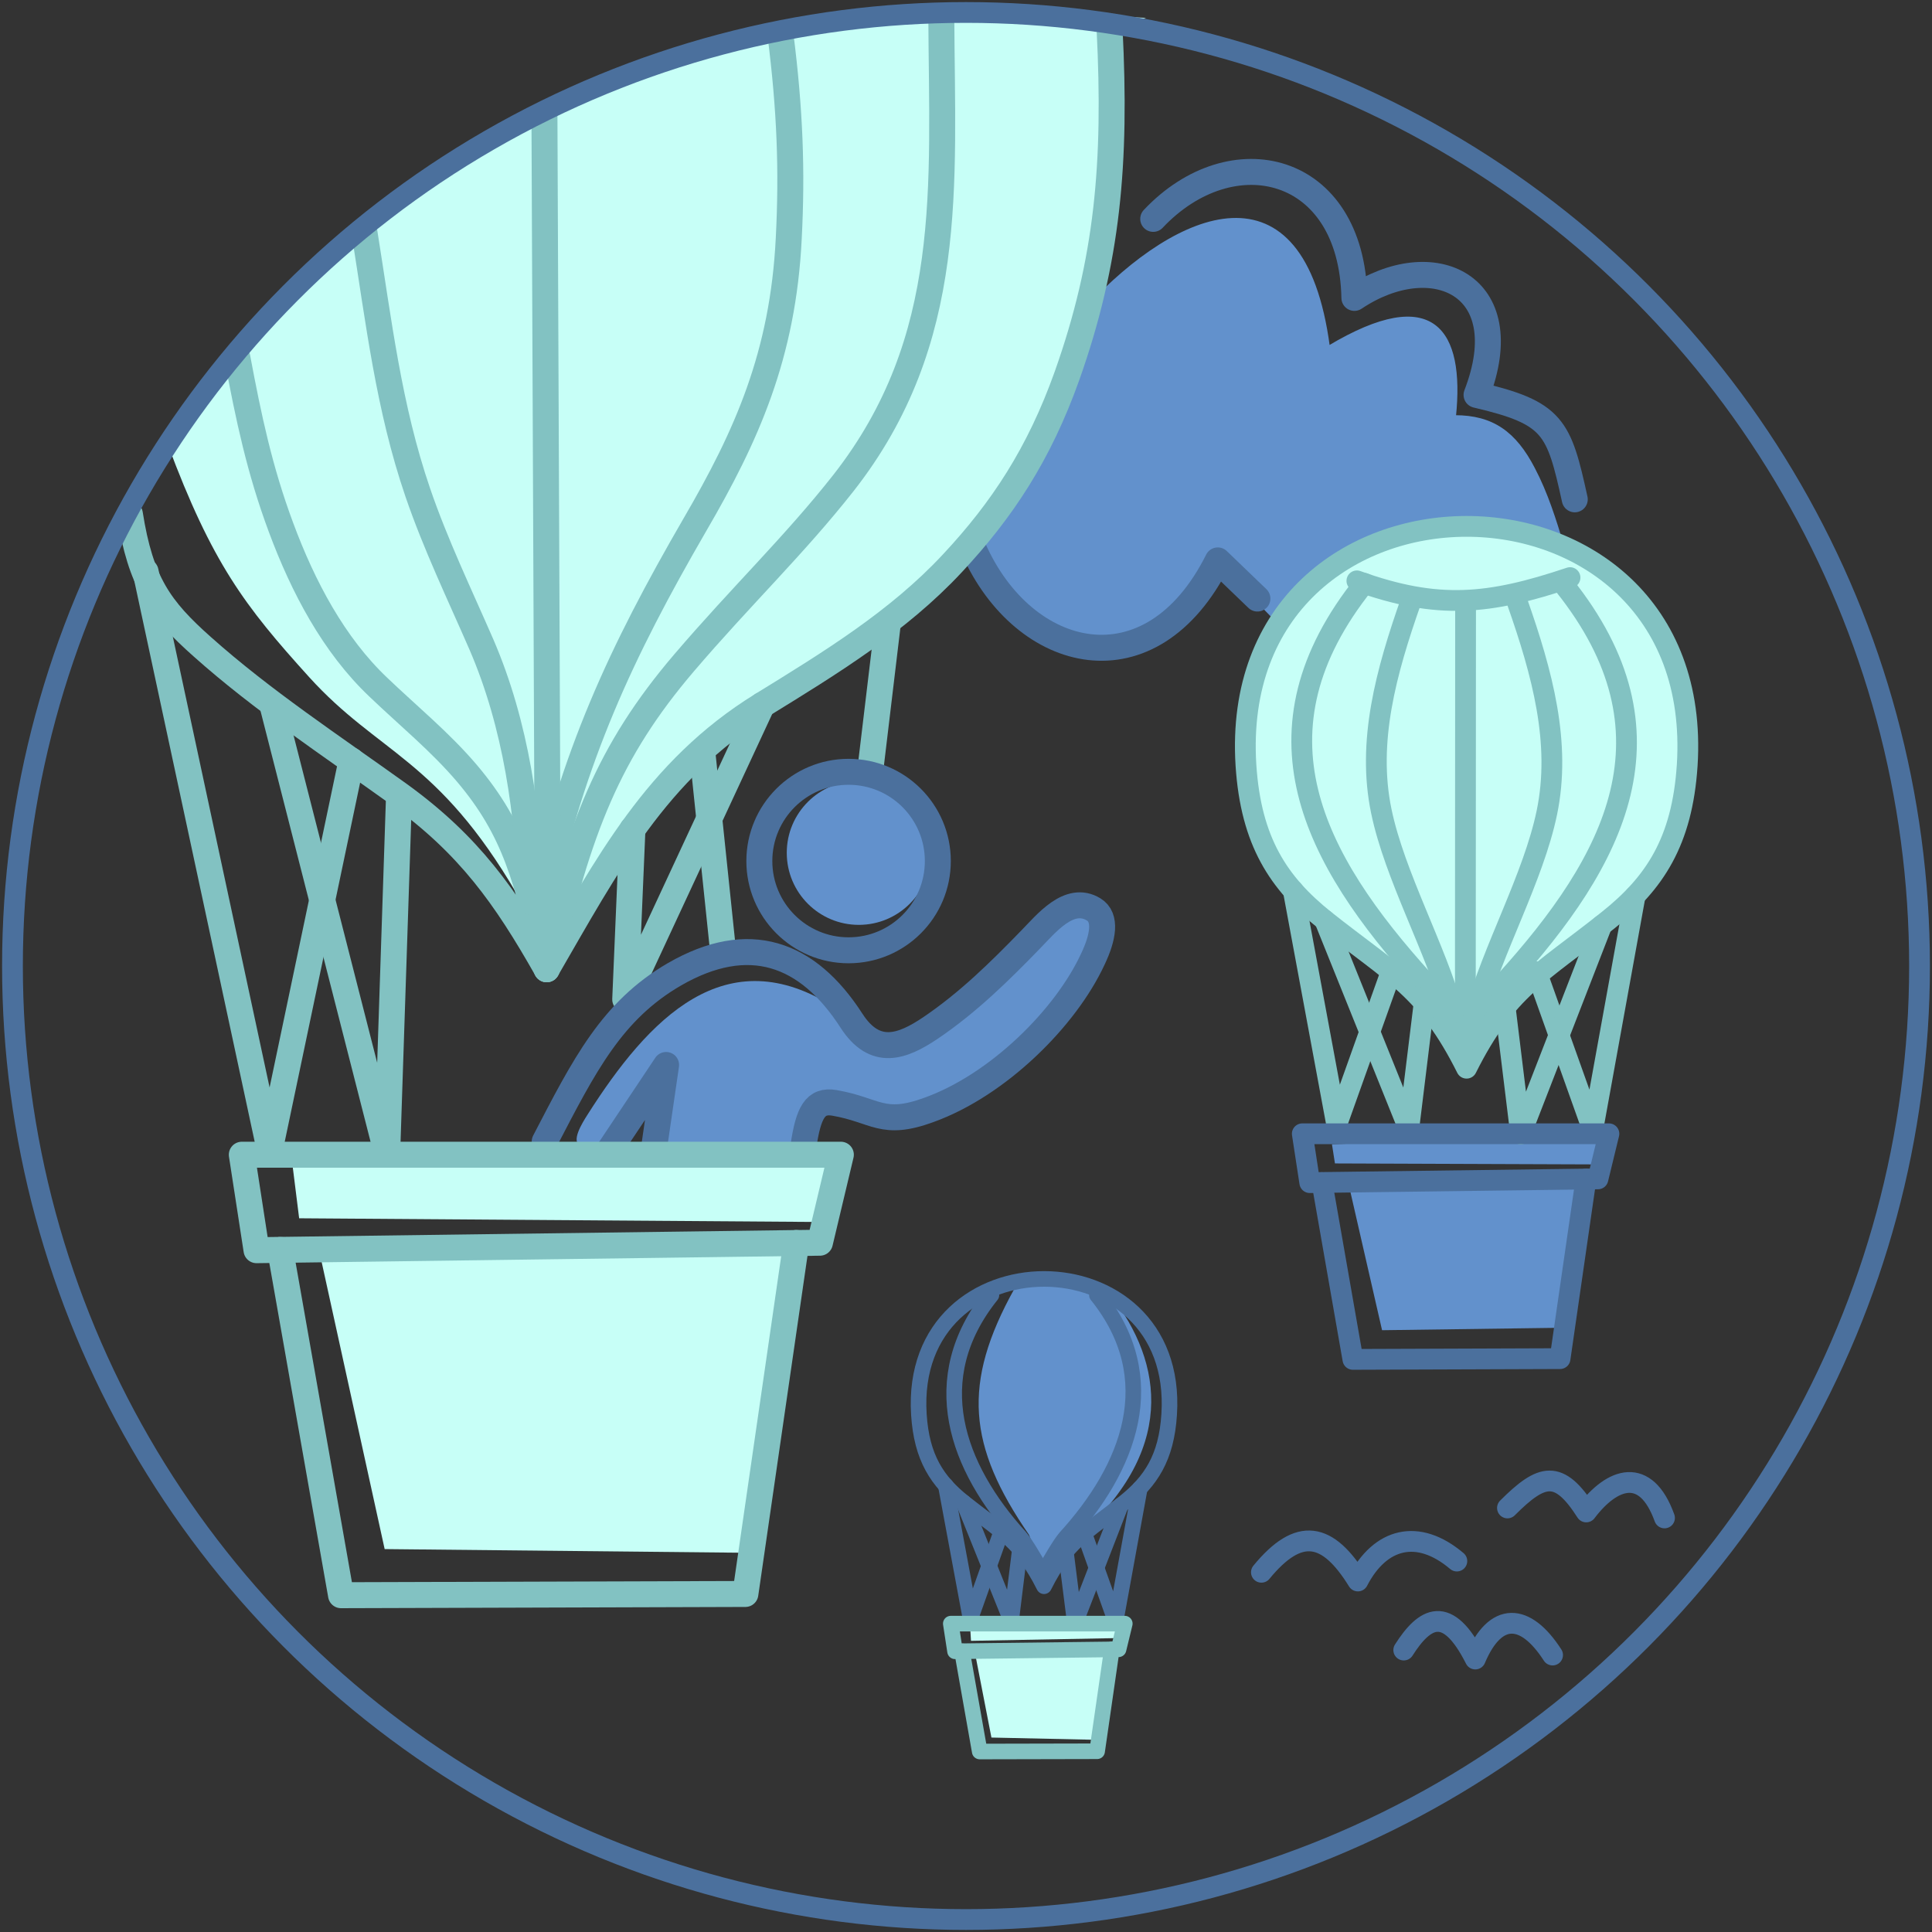 <?xml version="1.0" encoding="UTF-8"?>
<!DOCTYPE svg PUBLIC "-//W3C//DTD SVG 1.1//EN" "http://www.w3.org/Graphics/SVG/1.1/DTD/svg11.dtd">
<!-- Creator: CorelDRAW X8 -->
<svg xmlns="http://www.w3.org/2000/svg" xml:space="preserve" width="155px" height="155px" version="1.1" style="shape-rendering:geometricPrecision; text-rendering:geometricPrecision; image-rendering:optimizeQuality; fill-rule:evenodd; clip-rule:evenodd"
viewBox="0 0 7750 7750"
 xmlns:xlink="http://www.w3.org/1999/xlink">
 <rect x="0" y="0" width="7750" height="7750" fill="#333333" stroke="none"/>
 <defs>
  <style type="text/css">
   <![CDATA[
    .str7 {stroke:#4B709D;stroke-width:104.162}
    .str8 {stroke:#4B709D;stroke-width:83.339}
    .str0 {stroke:#6291CC;stroke-width:9}
    .str1 {stroke:#4B709D;stroke-width:104.162;stroke-linecap:round;stroke-linejoin:round}
    .str2 {stroke:#82C2C2;stroke-width:104.162;stroke-linecap:round;stroke-linejoin:round}
    .str4 {stroke:#4B709D;stroke-width:83.339;stroke-linecap:round;stroke-linejoin:round}
    .str3 {stroke:#82C2C2;stroke-width:83.339;stroke-linecap:round;stroke-linejoin:round}
    .str5 {stroke:#4B709D;stroke-width:62.504;stroke-linecap:round;stroke-linejoin:round}
    .str6 {stroke:#82C2C2;stroke-width:62.504;stroke-linecap:round;stroke-linejoin:round}
    .fil2 {fill:none}
    .fil1 {fill:#6291CC}
    .fil0 {fill:#C7FFF7}
   ]]>
  </style>
 </defs>
 <g id="Layer_x0020_1">
  <polygon class="fil0" points="1174,4679 1200,4887 3309,4902 3373,4632 "/>
  <polygon class="fil0" points="1286,5043 1543,6214 3014,6229 3194,4986 "/>
  <path class="fil1" d="M2329 4596c-40,-16 5,-89 28,-125 244,-384 554,-713 994,-428l145 150 226 -39 292 -242 132 -155 99 -94 115 -27 59 59 -19 116 -223 331 -209 206 -316 127 -133 -3 -142 -42 -89 -25c-80,17 -47,200 -98,231 -66,39 -212,-68 -284,6l-275 -10 2 -302 -212 302 -92 -36z"/>
  <circle class="fil1" cx="3445" cy="3421" r="289"/>
  <polygon class="fil0" points="3892,6532 3895,6582 4482,6571 4486,6513 "/>
  <polygon class="fil0" points="3913,6641 3977,6970 4394,6979 4460,6616 "/>
  <path class="fil1" d="M4069 5170c-211,380 -187,630 59,987l65 180 154 -193c381,-352 313,-704 86,-976l-149 -30 -215 32z"/>
  <polygon class="fil1" points="5343,4590 5355,4667 6435,4671 6420,4553 "/>
  <polygon class="fil1" points="5408,4742 5544,5336 6276,5326 6362,4730 "/>
  <path class="fil1 str0" d="M4373 1194l-8 35c354,-380 863,-607 965,162 423,-253 541,-63 506,279 151,0 242,65 317,210 52,99 85,205 117,311l-144 -49 -554 -16 -470 345 -217 -223 -145 208 -357 141 -194 -62 -165 -141 -136 -209 185 -249 165 -320 90 -256 45 -166z"/>
  <path class="fil2 str1" d="M3905 2201c202,456 713,581 980,47l159 153"/>
  <path class="fil0" d="M3875 51c1319,32 388,15 576,43l-12 716 -283 966 -433 581 -522 382c0,0 -339,280 -382,294 -43,14 -377,434 -377,434l-244 353 -124 -233c-318,-545 -555,-563 -834,-871 -259,-286 -389,-457 -567,-933 664,-1036 1883,-1765 3202,-1732z"/>
  <path class="fil2 str2" d="M521 2062c43,274 120,381 290,532 242,216 520,399 789,592 281,203 427,409 593,702 -75,-357 -127,-558 -320,-786 -108,-127 -236,-231 -356,-346 -178,-169 -301,-401 -390,-641 -86,-231 -130,-441 -175,-681"/>
  <path class="fil2 str2" d="M2131 3617c-11,-350 -60,-708 -200,-1032 -88,-202 -183,-399 -255,-609 -117,-342 -156,-682 -215,-1050"/>
  <path class="fil2 str2" d="M2193 3888c240,-414 439,-798 864,-1060 273,-168 546,-335 763,-568 200,-214 348,-438 460,-752 164,-462 198,-855 171,-1391"/>
  <path class="fil2 str2" d="M2193 3888c126,-564 249,-875 551,-1229 229,-268 443,-472 639,-721 451,-575 396,-1192 393,-1870"/>
  <path class="fil2 str2" d="M2168 3627c131,-596 321,-1007 620,-1523 207,-355 353,-680 376,-1148 14,-271 5,-515 -33,-815"/>
  <line class="fil2 str2" x1="2198" y1="3820" x2="2184" y2= "462" />
  <polyline class="fil2 str2" points="584,2293 1082,4613 1410,3051 "/>
  <polyline class="fil2 str2" points="1096,2841 1553,4630 1600,3210 "/>
  <polyline class="fil2 str2" points="3057,2828 2508,4009 2537,3326 "/>
  <line class="fil2 str2" x1="2819" y1="3033" x2="2900" y2= "3810" />
  <path class="fil2 str1" d="M2185 4579c159,-306 269,-525 521,-671 297,-171 533,-88 710,187 94,145 203,105 316,29 151,-102 278,-227 403,-356 60,-61 154,-180 252,-120 53,32 38,113 -3,199 -109,236 -380,505 -657,605 -188,69 -212,1 -380,-28 -77,-13 -104,39 -124,173"/>
  <polyline class="fil2 str1" points="2445,4612 2672,4272 2623,4609 "/>
  <polygon class="fil2 str2" points="970,4632 1029,5015 3289,4985 3373,4632 "/>
  <polyline class="fil2 str2" points="1124,5014 1368,6399 2990,6394 3194,4986 "/>
  <line class="fil2 str2" x1="3494" y1="3065" x2="3560" y2= "2513" />
  <path class="fil2 str1" d="M4626 878c315,-334 796,-221 807,317 312,-209 662,-56 490,389 309,72 330,128 394,419"/>
  <path class="fil0 str3" d="M5883 4285c-160,-320 -297,-378 -569,-594 -185,-148 -296,-315 -316,-621 -81,-1278 1851,-1278 1770,0 -20,306 -131,473 -317,621 -271,216 -408,274 -568,594z"/>
  <path class="fil2 str3" d="M5861 4168c-33,-54 -110,-190 -149,-233 -446,-492 -715,-1001 -239,-1595"/>
  <path class="fil2 str3" d="M5443 2330c325,117 530,96 855,-13"/>
  <line class="fil2 str3" x1="5879" y1="2420" x2="5878" y2= "4199" />
  <path class="fil2 str3" d="M5661 2408c-101,287 -178,567 -120,846 54,260 218,549 290,810"/>
  <polyline class="fil2 str3" points="5188,3573 5362,4511 5588,3877 "/>
  <polyline class="fil2 str3" points="5314,3691 5651,4528 5716,3997 "/>
  <polyline class="fil2 str3" points="6559,3594 6389,4532 6163,3898 "/>
  <polyline class="fil2 str3" points="6425,3712 6100,4549 6035,4018 "/>
  <polygon class="fil2 str4" points="5224,4548 5254,4744 6410,4729 6454,4548 "/>
  <polyline class="fil2 str4" points="5303,4744 5427,5453 6258,5450 6362,4730 "/>
  <path class="fil2 str4" d="M5060 6307c151,-184 266,-161 387,35 89,-172 240,-213 397,-80"/>
  <path class="fil2 str4" d="M6047 6049c138,-138 206,-156 316,16 105,-139 239,-184 314,24"/>
  <path class="fil2 str4" d="M5631 6619c84,-132 175,-186 287,36 81,-192 201,-185 310,-16"/>
  <path class="fil2 str3" d="M5886 4174c33,-54 109,-190 149,-234 446,-491 714,-1000 238,-1594"/>
  <path class="fil2 str3" d="M6086 2414c101,287 177,567 119,846 -54,260 -218,549 -289,810"/>
  <path class="fil2 str5" d="M4188 6363c-91,-181 -168,-214 -323,-337 -105,-84 -168,-178 -179,-352 -46,-725 1051,-725 1004,0 -11,174 -74,268 -179,352 -154,123 -232,156 -323,337z"/>
  <path class="fil2 str5" d="M4175 6297c-18,-30 -62,-108 -84,-132 -253,-279 -384,-633 -114,-970"/>
  <polyline class="fil2 str5" points="3794,5959 3893,6492 4021,6132 "/>
  <polyline class="fil2 str5" points="3865,6026 4056,6501 4093,6200 "/>
  <polyline class="fil2 str5" points="4572,5971 4475,6504 4347,6144 "/>
  <polyline class="fil2 str5" points="4496,6038 4312,6513 4274,6212 "/>
  <polygon class="fil2 str6" points="3814,6513 3831,6624 4487,6616 4512,6513 "/>
  <polyline class="fil2 str6" points="3859,6624 3930,7026 4401,7025 4460,6616 "/>
  <path class="fil2 str5" d="M4190 6301c18,-31 62,-108 84,-133 254,-279 397,-636 126,-973"/>
  <circle class="fil2 str7" cx="3404" cy="3454" r="358"/>
  <circle class="fil2 str8" cx="3875" cy="3875" r="3825"/>
 </g>
</svg>
